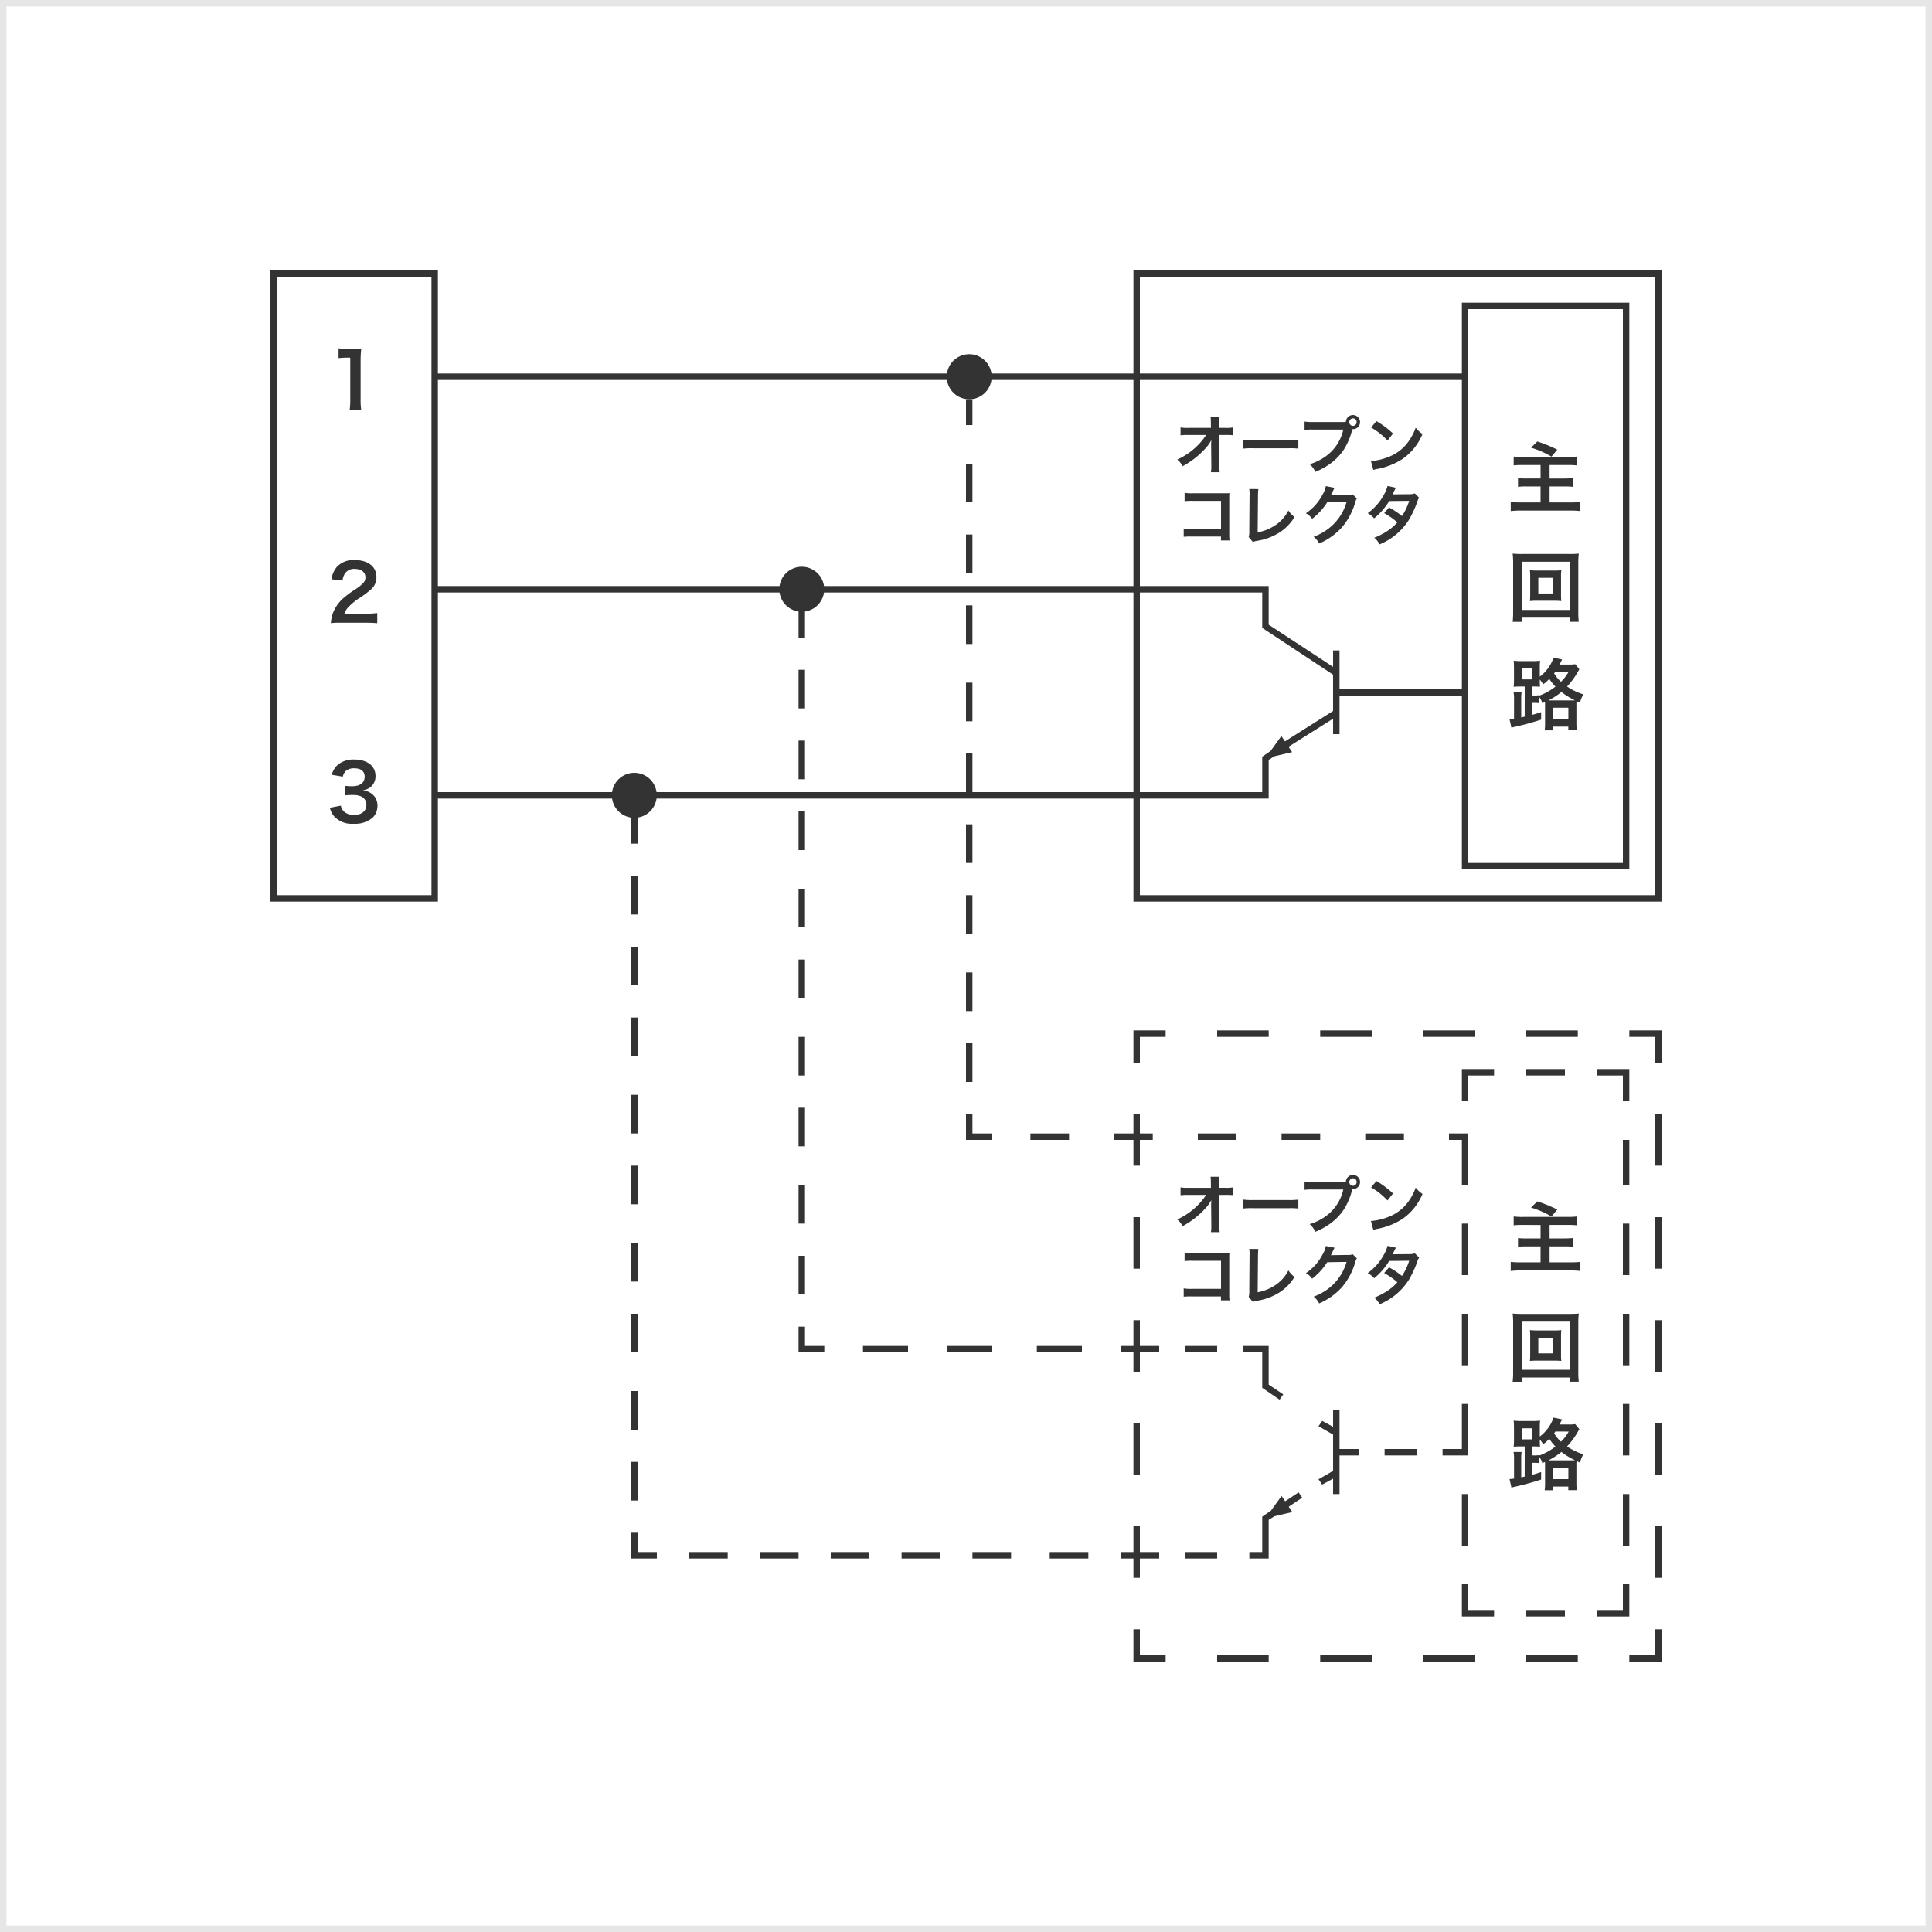 <svg id="レイヤー_1" data-name="レイヤー 1" xmlns="http://www.w3.org/2000/svg" width="300" height="300" viewBox="0 0 300 300">
  <defs>
    <style>
      .cls-1 {
        fill: #333;
      }

      .cls-2 {
        fill: #e6e6e6;
      }
    </style>
  </defs>
  <g>
    <g>
      <g>
        <path class="cls-1" d="M188.064,69.062c0-.05.02-.56.03-.72a6.047,6.047,0,0,1-1.019,1.4,13.707,13.707,0,0,1-1.97,1.739,13.951,13.951,0,0,1-1.478.92,2.906,2.906,0,0,0-.83-1.04,10.612,10.612,0,0,0,3.148-2.169,9.449,9.449,0,0,0,1.339-1.648h-2.738a10.442,10.442,0,0,0-1.23.05v-1.22a5.811,5.811,0,0,0,1.26.07h3.458l-.01-.8a7.03,7.03,0,0,0-.049-.919h1.319a6.39,6.39,0,0,0-.04.849v.06l.019.809h1.01a5.6,5.6,0,0,0,1.179-.07v1.21a10.261,10.261,0,0,0-1.149-.04h-1.03l.051,4.637c.01.49.029.87.06,1.149h-1.36a6.343,6.343,0,0,0,.06-.959v-.18l-.03-2.988Z"/>
        <path class="cls-1" d="M193.043,68.272a9.8,9.8,0,0,0,1.619.07h5.327a9.784,9.784,0,0,0,1.618-.07v1.389a10.935,10.935,0,0,0-1.628-.05h-5.307a10.961,10.961,0,0,0-1.629.05Z"/>
        <path class="cls-1" d="M208.44,65.534a5.425,5.425,0,0,0,.55-.02,1.1,1.1,0,1,1,1.11,1.13.617.617,0,0,1-.111-.011,10.285,10.285,0,0,1-1.348,3.228,8.718,8.718,0,0,1-2.49,2.419,10.692,10.692,0,0,1-1.9.99,3.67,3.67,0,0,0-.88-1.19,8.148,8.148,0,0,0,2.19-1.019,6.927,6.927,0,0,0,3.028-4.358h-4.758a7.924,7.924,0,0,0-1.259.06v-1.3a7.137,7.137,0,0,0,1.28.07Zm1.08,0a.57.57,0,1,0,1.139,0,.563.563,0,0,0-.569-.57A.576.576,0,0,0,209.52,65.534Z"/>
        <path class="cls-1" d="M212.883,71.6a9.53,9.53,0,0,0,2.959-.74,6.674,6.674,0,0,0,2.968-2.449,8.378,8.378,0,0,0,1.019-2,4.312,4.312,0,0,0,1.06.98,8.779,8.779,0,0,1-3.168,3.918,10.815,10.815,0,0,1-3.809,1.5,3.541,3.541,0,0,0-.659.169Zm.849-6.207a14.2,14.2,0,0,1,2.58,1.929l-.861,1.089a10.481,10.481,0,0,0-2.548-2.028Z"/>
        <path class="cls-1" d="M185.034,83.311a11.227,11.227,0,0,0-1.229.039V82.061a6.411,6.411,0,0,0,1.249.07H189.6V77.773h-4.378a9.8,9.8,0,0,0-1.28.05v-1.3a6.611,6.611,0,0,0,1.289.071h4.808c.52,0,.52,0,.869-.02a6.258,6.258,0,0,0-.029.829v5.488a6.59,6.59,0,0,0,.05,1.029h-1.339v-.609Z"/>
        <path class="cls-1" d="M195.4,75.944a7.771,7.771,0,0,0-.059,1.009l-.05,5.707a7.177,7.177,0,0,0,2.729-1.1,5.9,5.9,0,0,0,2.038-2.289,4.7,4.7,0,0,0,.95,1.02,7.448,7.448,0,0,1-2.23,2.328,9.086,9.086,0,0,1-3.637,1.369,2.991,2.991,0,0,0-.6.17l-.64-.769a3.491,3.491,0,0,0,.09-1.03l.04-5.4a4.945,4.945,0,0,0-.049-1.029Z"/>
        <path class="cls-1" d="M210.691,77.4a1.952,1.952,0,0,0-.25.6,10.383,10.383,0,0,1-2.048,3.858,10.1,10.1,0,0,1-3.558,2.538,3.068,3.068,0,0,0-.85-1.049,9.017,9.017,0,0,0,2.189-1.179,7.916,7.916,0,0,0,2.919-4.218l-3.009.05a9.78,9.78,0,0,1-2.339,2.559,2.631,2.631,0,0,0-.97-.86,7.676,7.676,0,0,0,2.589-2.9,3.732,3.732,0,0,0,.51-1.32l1.369.27a2.253,2.253,0,0,0-.17.31,2.36,2.36,0,0,0-.13.28l-.13.26a2.144,2.144,0,0,1-.16.32c.13-.01.29-.021.481-.021l2.188-.029a1.752,1.752,0,0,0,.73-.1Z"/>
        <path class="cls-1" d="M220.37,77.293a1.779,1.779,0,0,0-.309.67,16.967,16.967,0,0,1-1.28,2.749,9.757,9.757,0,0,1-4.557,3.817,3.184,3.184,0,0,0-.83-1.029,10.154,10.154,0,0,0,1.949-1,7.226,7.226,0,0,0,1.638-1.39,11.317,11.317,0,0,0-2.048-1.429l.759-.889a12.954,12.954,0,0,1,2.009,1.339,9.51,9.51,0,0,0,1.119-2.359l-3.107.03a10.32,10.32,0,0,1-2.339,2.688,3.186,3.186,0,0,0-1-.8,8.6,8.6,0,0,0,2.509-2.848,6.115,6.115,0,0,0,.58-1.39l1.3.29a5.269,5.269,0,0,0-.3.56,5.264,5.264,0,0,1-.239.479c.159-.019.159-.019,2.6-.039a2.651,2.651,0,0,0,.88-.12Z"/>
      </g>
      <g>
        <path class="cls-1" d="M188.064,187.062c0-.05.02-.56.03-.72a6.047,6.047,0,0,1-1.019,1.4,13.707,13.707,0,0,1-1.97,1.739,13.951,13.951,0,0,1-1.478.92,2.906,2.906,0,0,0-.83-1.04,10.612,10.612,0,0,0,3.148-2.169,9.449,9.449,0,0,0,1.339-1.648h-2.738a10.442,10.442,0,0,0-1.23.05v-1.22a5.811,5.811,0,0,0,1.26.07h3.458l-.01-.8a7.03,7.03,0,0,0-.049-.919h1.319a6.39,6.39,0,0,0-.04.849v.06l.019.809h1.01a5.6,5.6,0,0,0,1.179-.07v1.21a10.261,10.261,0,0,0-1.149-.04h-1.03l.051,4.637c.01.49.029.87.06,1.149h-1.36a6.343,6.343,0,0,0,.06-.959v-.18l-.03-2.988Z"/>
        <path class="cls-1" d="M193.043,186.272a9.8,9.8,0,0,0,1.619.07h5.327a9.784,9.784,0,0,0,1.618-.07v1.389a10.935,10.935,0,0,0-1.628-.05h-5.307a10.961,10.961,0,0,0-1.629.05Z"/>
        <path class="cls-1" d="M208.44,183.534a5.425,5.425,0,0,0,.55-.02,1.1,1.1,0,1,1,1.11,1.13.617.617,0,0,1-.111-.011,10.285,10.285,0,0,1-1.348,3.228,8.718,8.718,0,0,1-2.49,2.419,10.692,10.692,0,0,1-1.9.99,3.67,3.67,0,0,0-.88-1.19,8.148,8.148,0,0,0,2.19-1.019,6.927,6.927,0,0,0,3.028-4.358h-4.758a7.924,7.924,0,0,0-1.259.06v-1.3a7.137,7.137,0,0,0,1.28.07Zm1.08,0a.57.57,0,1,0,1.139,0,.563.563,0,0,0-.569-.57A.576.576,0,0,0,209.52,183.534Z"/>
        <path class="cls-1" d="M212.883,189.6a9.53,9.53,0,0,0,2.959-.74,6.674,6.674,0,0,0,2.968-2.449,8.378,8.378,0,0,0,1.019-2,4.312,4.312,0,0,0,1.06.98,8.779,8.779,0,0,1-3.168,3.918,10.815,10.815,0,0,1-3.809,1.5,3.541,3.541,0,0,0-.659.169Zm.849-6.207a14.2,14.2,0,0,1,2.58,1.929l-.861,1.089a10.481,10.481,0,0,0-2.548-2.028Z"/>
        <path class="cls-1" d="M185.034,201.311a11.227,11.227,0,0,0-1.229.039v-1.289a6.411,6.411,0,0,0,1.249.07H189.6v-4.358h-4.378a9.8,9.8,0,0,0-1.28.05v-1.3a6.611,6.611,0,0,0,1.289.071h4.808c.52,0,.52,0,.869-.02a6.258,6.258,0,0,0-.029.829v5.488a6.59,6.59,0,0,0,.05,1.029h-1.339v-.609Z"/>
        <path class="cls-1" d="M195.4,193.944a7.771,7.771,0,0,0-.059,1.009l-.05,5.707a7.177,7.177,0,0,0,2.729-1.1,5.9,5.9,0,0,0,2.038-2.289,4.7,4.7,0,0,0,.95,1.02,7.448,7.448,0,0,1-2.23,2.328,9.086,9.086,0,0,1-3.637,1.369,2.991,2.991,0,0,0-.6.17l-.64-.769a3.491,3.491,0,0,0,.09-1.03l.04-5.4a4.945,4.945,0,0,0-.049-1.029Z"/>
        <path class="cls-1" d="M210.691,195.4a1.952,1.952,0,0,0-.25.6,10.383,10.383,0,0,1-2.048,3.858,10.1,10.1,0,0,1-3.558,2.538,3.068,3.068,0,0,0-.85-1.049,9.017,9.017,0,0,0,2.189-1.179,7.916,7.916,0,0,0,2.919-4.218l-3.009.05a9.78,9.78,0,0,1-2.339,2.559,2.631,2.631,0,0,0-.97-.86,7.676,7.676,0,0,0,2.589-2.9,3.732,3.732,0,0,0,.51-1.32l1.369.27a2.253,2.253,0,0,0-.17.31,2.36,2.36,0,0,0-.13.28l-.13.26a2.144,2.144,0,0,1-.16.32c.13-.01.29-.021.481-.021l2.188-.029a1.752,1.752,0,0,0,.73-.1Z"/>
        <path class="cls-1" d="M220.37,195.293a1.779,1.779,0,0,0-.309.67,16.967,16.967,0,0,1-1.28,2.749,9.757,9.757,0,0,1-4.557,3.817,3.184,3.184,0,0,0-.83-1.029,10.154,10.154,0,0,0,1.949-1,7.226,7.226,0,0,0,1.638-1.39,11.317,11.317,0,0,0-2.048-1.429l.759-.889a12.954,12.954,0,0,1,2.009,1.339,9.51,9.51,0,0,0,1.119-2.359l-3.107.03a10.32,10.32,0,0,1-2.339,2.688,3.186,3.186,0,0,0-1-.8,8.6,8.6,0,0,0,2.509-2.848,6.115,6.115,0,0,0,.58-1.39l1.3.29a5.269,5.269,0,0,0-.3.56,5.264,5.264,0,0,1-.239.479c.159-.019.159-.019,2.6-.039a2.651,2.651,0,0,0,.88-.12Z"/>
      </g>
      <path class="cls-1" d="M52.923,96.7a11,11,0,0,0-1.547.061,6.131,6.131,0,0,1,.312-1.536,5.924,5.924,0,0,1,1.643-2.35,16.288,16.288,0,0,1,1.979-1.451c1.1-.756,1.439-1.152,1.439-1.764,0-.815-.636-1.319-1.655-1.319a1.694,1.694,0,0,0-1.523.708,2.276,2.276,0,0,0-.372,1.1l-1.715-.2a3.6,3.6,0,0,1,.828-1.919,3.487,3.487,0,0,1,2.747-1.067c2.1,0,3.393,1.008,3.393,2.65a2.436,2.436,0,0,1-.851,1.919,15.049,15.049,0,0,1-2.015,1.476,10.488,10.488,0,0,0-1.428,1.2,2.907,2.907,0,0,0-.683,1.079h3.358a12.592,12.592,0,0,0,1.751-.1v1.583c-.563-.047-1.043-.072-1.811-.072Z"/>
      <path class="cls-1" d="M54.291,63.7a10.065,10.065,0,0,0,.1-1.558V55.537h-.576a10.685,10.685,0,0,0-1.236.072V54.086a6.663,6.663,0,0,0,1.2.072h1.1A8.727,8.727,0,0,0,56.1,54.1a17.812,17.812,0,0,0-.1,1.978v6.07a9.91,9.91,0,0,0,.1,1.558Z"/>
      <path class="cls-1" d="M52.936,125.1a1.551,1.551,0,0,0,.563.983,2.265,2.265,0,0,0,1.451.468c1.188,0,1.944-.612,1.944-1.559a1.4,1.4,0,0,0-.672-1.26,3.11,3.11,0,0,0-1.38-.287,10.23,10.23,0,0,0-1.283.06V122.02a8.387,8.387,0,0,0,1.164.059c1.2,0,1.906-.551,1.906-1.475,0-.828-.564-1.3-1.583-1.3a2,2,0,0,0-1.307.372,1.759,1.759,0,0,0-.5.923l-1.714-.288a2.974,2.974,0,0,1,1.138-1.714,3.9,3.9,0,0,1,2.351-.661c2,0,3.3,1.008,3.3,2.568a2.183,2.183,0,0,1-.829,1.762,2.934,2.934,0,0,1-1.163.468,2.522,2.522,0,0,1,1.715.8,2.3,2.3,0,0,1,.576,1.655,2.542,2.542,0,0,1-.719,1.751,4.142,4.142,0,0,1-2.951.971,3.744,3.744,0,0,1-3.046-1.139,3.165,3.165,0,0,1-.671-1.343Z"/>
      <g>
        <path class="cls-1" d="M236.507,72.211a10.008,10.008,0,0,0-1.464.06V70.893a9.733,9.733,0,0,0,1.451.071h6.933a12.537,12.537,0,0,0,1.451-.071v1.378a11.566,11.566,0,0,0-1.451-.06H240.62V74.3h2.316a12.872,12.872,0,0,0,1.294-.06v1.356a9.031,9.031,0,0,0-1.259-.061H240.62v2.484h3.2a15.431,15.431,0,0,0,1.583-.073v1.415a12.588,12.588,0,0,0-1.547-.084h-7.639a12.956,12.956,0,0,0-1.631.084V77.944a13.724,13.724,0,0,0,1.583.073h3.046V75.533H237.07a10.507,10.507,0,0,0-1.355.061V74.238a8.558,8.558,0,0,0,1.26.06h2.242V72.211Zm2.207-3.657a21.221,21.221,0,0,1,3.1,1.27l-.9,1.08a14.154,14.154,0,0,0-3.178-1.391Z"/>
        <path class="cls-1" d="M243.751,96.555V95.9h-7.473v.659h-1.39A13.209,13.209,0,0,0,234.959,95V87.4a12.81,12.81,0,0,0-.071-1.439,12.1,12.1,0,0,0,1.4.059h7.436a12.564,12.564,0,0,0,1.427-.059,12.13,12.13,0,0,0-.072,1.439v7.6a11.956,11.956,0,0,0,.072,1.547Zm-7.473-1.847h7.473V87.225h-7.473Zm5-6.116a9.83,9.83,0,0,0,1.163-.049,7.662,7.662,0,0,0-.047.96v2.866a7.784,7.784,0,0,0,.047.96,10.542,10.542,0,0,0-1.163-.048h-2.554a9.613,9.613,0,0,0-1.163.048,8.387,8.387,0,0,0,.047-.96V89.5a8.387,8.387,0,0,0-.047-.96,9.689,9.689,0,0,0,1.163.049Zm-2.411,3.561h2.255V89.719h-2.255Z"/>
        <path class="cls-1" d="M236.759,106.6h-.636a9.819,9.819,0,0,0-1.08.047,11.339,11.339,0,0,0,.049-1.174v-1.668a11.938,11.938,0,0,0-.049-1.211,8.706,8.706,0,0,0,1.187.059h1.716a8.389,8.389,0,0,0,1.2-.059,10.706,10.706,0,0,0-.048,1.211v1.259a6.164,6.164,0,0,0,2.134-2.938l1.331.276-.408.791h1.4a5.7,5.7,0,0,0,1.044-.059l.635.779a12.266,12.266,0,0,1-1.9,2.687,9.233,9.233,0,0,0,2.53,1.223,4.916,4.916,0,0,0-.527,1.3l-.528-.252a5.26,5.26,0,0,0-.024.684v2.531a9.735,9.735,0,0,0,.06,1.307h-1.319v-.564h-2.363v.575h-1.307a7.835,7.835,0,0,0,.06-1.2v-2.639c0-.275,0-.359-.012-.55l-.408.179a2.879,2.879,0,0,0-.456-.923v.911a8.535,8.535,0,0,0-.863-.035h-.264V111c.479-.12.708-.191,1.391-.42v1.164a41.975,41.975,0,0,1-4.078,1.115,2.847,2.847,0,0,0-.527.156l-.3-1.343c.264-.025.4-.036.7-.072v-2.915a6.312,6.312,0,0,0-.073-1.223h1.247a6.913,6.913,0,0,0-.059,1.176V111.4c.179-.036.179-.036.54-.12Zm-.456-1.1h1.607v-1.715H236.3Zm2.746,2.507a9.32,9.32,0,0,0,2.483-1.392,7.093,7.093,0,0,1-.96-1.2,5.873,5.873,0,0,1-.959.852,3.53,3.53,0,0,0-.515-.744c0,.6.011.839.035,1.116a9.28,9.28,0,0,0-.984-.036h-.227v1.391h.264a3.775,3.775,0,0,0,.863-.06Zm4.846.756c.311,0,.431,0,.671-.013a11.681,11.681,0,0,1-2.111-1.3,11.149,11.149,0,0,1-2.015,1.308H243.9Zm-2.723,2.914h2.363V109.9h-2.363Zm.348-7.388a3.132,3.132,0,0,1-.2.275,5.551,5.551,0,0,0,1.068,1.3,6.724,6.724,0,0,0,1.2-1.571Z"/>
      </g>
      <g>
        <path class="cls-1" d="M236.507,190.211a10.008,10.008,0,0,0-1.464.06v-1.378a9.733,9.733,0,0,0,1.451.071h6.933a12.537,12.537,0,0,0,1.451-.071v1.378a11.566,11.566,0,0,0-1.451-.06H240.62V192.3h2.316a12.872,12.872,0,0,0,1.294-.06v1.356a9.031,9.031,0,0,0-1.259-.061H240.62v2.484h3.2a15.431,15.431,0,0,0,1.583-.073v1.415a12.588,12.588,0,0,0-1.547-.084h-7.639a12.956,12.956,0,0,0-1.631.084v-1.415a13.724,13.724,0,0,0,1.583.073h3.046v-2.484H237.07a10.507,10.507,0,0,0-1.355.061v-1.356a8.558,8.558,0,0,0,1.26.06h2.242v-2.087Zm2.207-3.657a21.221,21.221,0,0,1,3.1,1.27l-.9,1.08a14.154,14.154,0,0,0-3.178-1.391Z"/>
        <path class="cls-1" d="M243.751,214.555V213.9h-7.473v.659h-1.39a13.209,13.209,0,0,0,.071-1.559V205.4a12.81,12.81,0,0,0-.071-1.439,12.1,12.1,0,0,0,1.4.059h7.436a12.564,12.564,0,0,0,1.427-.059,12.13,12.13,0,0,0-.072,1.439v7.6a11.956,11.956,0,0,0,.072,1.547Zm-7.473-1.847h7.473v-7.483h-7.473Zm5-6.116a9.83,9.83,0,0,0,1.163-.049,7.662,7.662,0,0,0-.047.96v2.866a7.784,7.784,0,0,0,.047.96,10.542,10.542,0,0,0-1.163-.048h-2.554a9.613,9.613,0,0,0-1.163.048,8.387,8.387,0,0,0,.047-.96V207.5a8.387,8.387,0,0,0-.047-.96,9.689,9.689,0,0,0,1.163.049Zm-2.411,3.561h2.255v-2.434h-2.255Z"/>
        <path class="cls-1" d="M236.759,224.6h-.636a9.819,9.819,0,0,0-1.08.047,11.339,11.339,0,0,0,.049-1.174v-1.668a11.938,11.938,0,0,0-.049-1.211,8.706,8.706,0,0,0,1.187.059h1.716a8.389,8.389,0,0,0,1.2-.059,10.706,10.706,0,0,0-.048,1.211v1.259a6.164,6.164,0,0,0,2.134-2.938l1.331.276-.408.791h1.4a5.7,5.7,0,0,0,1.044-.059l.635.779a12.266,12.266,0,0,1-1.9,2.687,9.233,9.233,0,0,0,2.53,1.223,4.916,4.916,0,0,0-.527,1.3l-.528-.252a5.26,5.26,0,0,0-.024.684v2.531a9.735,9.735,0,0,0,.06,1.307h-1.319v-.564h-2.363v.575h-1.307a7.835,7.835,0,0,0,.06-1.2v-2.639c0-.275,0-.359-.012-.55l-.408.179a2.879,2.879,0,0,0-.456-.923v.911a8.535,8.535,0,0,0-.863-.035h-.264V229c.479-.12.708-.191,1.391-.42v1.164a41.975,41.975,0,0,1-4.078,1.115,2.847,2.847,0,0,0-.527.156l-.3-1.343c.264-.025.4-.036.7-.072v-2.915a6.312,6.312,0,0,0-.073-1.223h1.247a6.913,6.913,0,0,0-.059,1.176V229.4c.179-.036.179-.036.54-.12Zm-.456-1.1h1.607v-1.715H236.3Zm2.746,2.507a9.32,9.32,0,0,0,2.483-1.392,7.093,7.093,0,0,1-.96-1.2,5.873,5.873,0,0,1-.959.852,3.53,3.53,0,0,0-.515-.744c0,.6.011.839.035,1.116a9.28,9.28,0,0,0-.984-.036h-.227v1.391h.264a3.775,3.775,0,0,0,.863-.06Zm4.846.756c.311,0,.431,0,.671-.013a11.681,11.681,0,0,1-2.111-1.295,11.149,11.149,0,0,1-2.015,1.308H243.9Zm-2.723,2.914h2.363V227.9h-2.363Zm.348-7.388a3.132,3.132,0,0,1-.2.275,5.551,5.551,0,0,0,1.068,1.3,6.724,6.724,0,0,0,1.2-1.571Z"/>
      </g>
      <g>
        <path class="cls-1" d="M218,177h-6v-1h6Zm-13,0h-6v-1h6Zm-13,0h-6v-1h6Zm-13,0h-6v-1h6Zm-13,0h-6v-1h6Z"/>
        <polygon class="cls-1" points="154 177 150 177 150 173 151 173 151 176 154 176 154 177"/>
      </g>
      <g>
        <path class="cls-1" d="M168,210h-7v-1h7Zm-14,0h-7v-1h7Zm-13,0h-7v-1h7Z"/>
        <polygon class="cls-1" points="128 210 124 210 124 206 125 206 125 209 128 209 128 210"/>
      </g>
      <g>
        <path class="cls-1" d="M169,242h-6v-1h6Zm-12,0h-6v-1h6Zm-11,0h-6v-1h6Zm-11,0h-6v-1h6Zm-11,0h-6v-1h6Zm-11,0h-6v-1h6Z"/>
        <polygon class="cls-1" points="102 242 98 242 98 238 99 238 99 241 102 241 102 242"/>
        <path class="cls-1" d="M99,233H98v-6h1Zm0-11H98v-6h1Zm0-12H98v-6h1Zm0-11H98v-6h1Zm0-12H98v-6h1Zm0-11H98v-6h1Zm0-12H98v-6h1Zm0-11H98v-6h1Zm0-11H98v-6h1Z"/>
        <g>
          <g>
            <g>
              <rect class="cls-1" x="150" y="117" width="1" height="6"/>
              <rect class="cls-1" x="150" y="128" width="1" height="6"/>
              <rect class="cls-1" x="150" y="139" width="1" height="6"/>
              <rect class="cls-1" x="150" y="162" width="1" height="6"/>
              <rect class="cls-1" x="150" y="151" width="1" height="6"/>
              <rect class="cls-1" x="150" y="72" width="1" height="6"/>
              <rect class="cls-1" x="150" y="83" width="1" height="6"/>
              <rect class="cls-1" x="150" y="106" width="1" height="6"/>
              <rect class="cls-1" x="150" y="94" width="1" height="6"/>
              <rect class="cls-1" x="124" y="172" width="1" height="6"/>
              <rect class="cls-1" x="124" y="161" width="1" height="6"/>
              <rect class="cls-1" x="124" y="195" width="1" height="6"/>
              <rect class="cls-1" x="124" y="149" width="1" height="6"/>
              <rect class="cls-1" x="124" y="184" width="1" height="6"/>
              <rect class="cls-1" x="124" y="104" width="1" height="6"/>
              <rect class="cls-1" x="124" y="115" width="1" height="6"/>
              <rect class="cls-1" x="124" y="126" width="1" height="6"/>
              <rect class="cls-1" x="124" y="138" width="1" height="6"/>
            </g>
            <polygon class="cls-1" points="150 66 151 66 151 62 150.5 62 150 62 150 66"/>
          </g>
          <path class="cls-1" d="M176,42V58H153.95a3.484,3.484,0,0,0-6.9,0H68V42H42v98H68V124H95.05A3.489,3.489,0,0,0,98,126.954V131h1v-4.046A3.489,3.489,0,0,0,101.95,124H176v16h82V42ZM67,139H43V43H67Zm109-16H101.95a3.484,3.484,0,0,0-6.9,0H68V92h53.05A3.489,3.489,0,0,0,124,94.954V99h1V94.954A3.489,3.489,0,0,0,127.95,92H176Zm0-32H127.95a3.484,3.484,0,0,0-6.9,0H68V59h79.05a3.484,3.484,0,0,0,6.9,0H176Zm1-32h50v48H208v-6h-1v2.55L197,97V91H177Zm0,33h19v5.5l11,7.26v5.64l-7.47,4.72-.56-.83-1.67,2.32-1.3.89V123H177Zm80,47H177V124h20v-6l.86-.56,2.78-.65-.56-.83L207,111.6V114h1v-6h19v27h26V47H227V58H177V43h80Zm-29-5V48h24v86Z"/>
        </g>
      </g>
    </g>
    <polygon class="cls-1" points="253 251 248 251 248 250 252 250 252 246 253 246 253 251"/>
    <rect class="cls-1" x="237" y="250" width="6" height="1"/>
    <polygon class="cls-1" points="232 251 227 251 227 246 228 246 228 250 232 250 232 251"/>
    <polygon class="cls-1" points="228 171 227 171 227 166 232 166 232 167 228 167 228 171"/>
    <rect class="cls-1" x="237" y="166" width="6" height="1"/>
    <polygon class="cls-1" points="253 171 252 171 252 167 248 167 248 166 253 166 253 171"/>
    <rect class="cls-1" x="252" y="190" width="1" height="8"/>
    <rect class="cls-1" x="252" y="177" width="1" height="7"/>
    <polygon class="cls-1" points="258 258 253 258 253 257 257 257 257 253 258 253 258 258"/>
    <path class="cls-1" d="M245,258h-8v-1h8Zm-16,0h-8v-1h8Zm-16,0h-8v-1h8Zm-16,0h-8v-1h8Z"/>
    <polygon class="cls-1" points="181 258 176 258 176 253 177 253 177 257 181 257 181 258"/>
    <polygon class="cls-1" points="177 165 176 165 176 160 181 160 181 161 177 161 177 165"/>
    <path class="cls-1" d="M245,161h-8v-1h8Zm-16,0h-8v-1h8Zm-16,0h-8v-1h8Zm-16,0h-8v-1h8Z"/>
    <polygon class="cls-1" points="258 165 257 165 257 161 253 161 253 160 258 160 258 165"/>
    <rect class="cls-1" x="257" y="237" width="1" height="8"/>
    <rect class="cls-1" x="257" y="221" width="1" height="8"/>
    <rect class="cls-1" x="257" y="205" width="1" height="8"/>
    <rect class="cls-1" x="257" y="189" width="1" height="8"/>
    <rect class="cls-1" x="257" y="173" width="1" height="8"/>
    <polygon class="cls-1" points="198.697 217.344 196 215.505 196 210 193 210 193 209 197 209 197 215 199.26 216.517 198.697 217.344"/>
    <g>
      <g>
        <rect class="cls-1" x="176" y="189" width="1" height="8"/>
        <rect class="cls-1" x="176" y="173" width="1" height="8"/>
        <rect class="cls-1" x="176" y="221" width="1" height="8"/>
        <g>
          <rect class="cls-1" x="184" y="209" width="5" height="1"/>
          <polygon class="cls-1" points="177 205 176 205 176 209 174 209 174 210 176 210 176 213 177 213 177 210 180 210 180 209 177 209 177 205"/>
        </g>
        <polygon class="cls-1" points="177 241 177 237 176 237 176 241 174 241 174 242 176 242 176 245 177 245 177 242 180 242 180 241 177 241"/>
      </g>
      <rect class="cls-1" x="184" y="241" width="5" height="1"/>
    </g>
    <polygon class="cls-1" points="225 176 225 177 227 177 227 184 228 184 228 176 225 176"/>
    <rect class="cls-1" x="227" y="190" width="1" height="8"/>
    <rect class="cls-1" x="252" y="204" width="1" height="8"/>
    <rect class="cls-1" x="227" y="204" width="1" height="8"/>
    <rect class="cls-1" x="215" y="225" width="5" height="1"/>
    <polygon class="cls-1" points="211 225 208 225 208 219 207 219 207 221.554 205.303 220.636 204.74 221.463 207 222.764 207 228.4 204.74 229.701 205.303 230.527 207 229.61 207 232 208 232 208 226 211 226 211 225"/>
    <polygon class="cls-1" points="200.11 233.96 200.67 234.79 197.89 235.44 197 236 197 242 194 242 194 241 196 241 196 235.5 197.36 234.57 199 232.29 199.56 233.12 201.65 231.73 202.2 232.56 200.11 233.96"/>
    <rect class="cls-1" x="252" y="218" width="1" height="8"/>
    <polygon class="cls-1" points="227 218 227 225 224 225 224 226 228 226 228 218 227 218"/>
    <rect class="cls-1" x="252" y="232" width="1" height="8"/>
    <rect class="cls-1" x="227" y="232" width="1" height="8"/>
  </g>
  <path class="cls-2" d="M299,1V299H1V1H299m1-1H0V300H300V0Z"/>
</svg>
